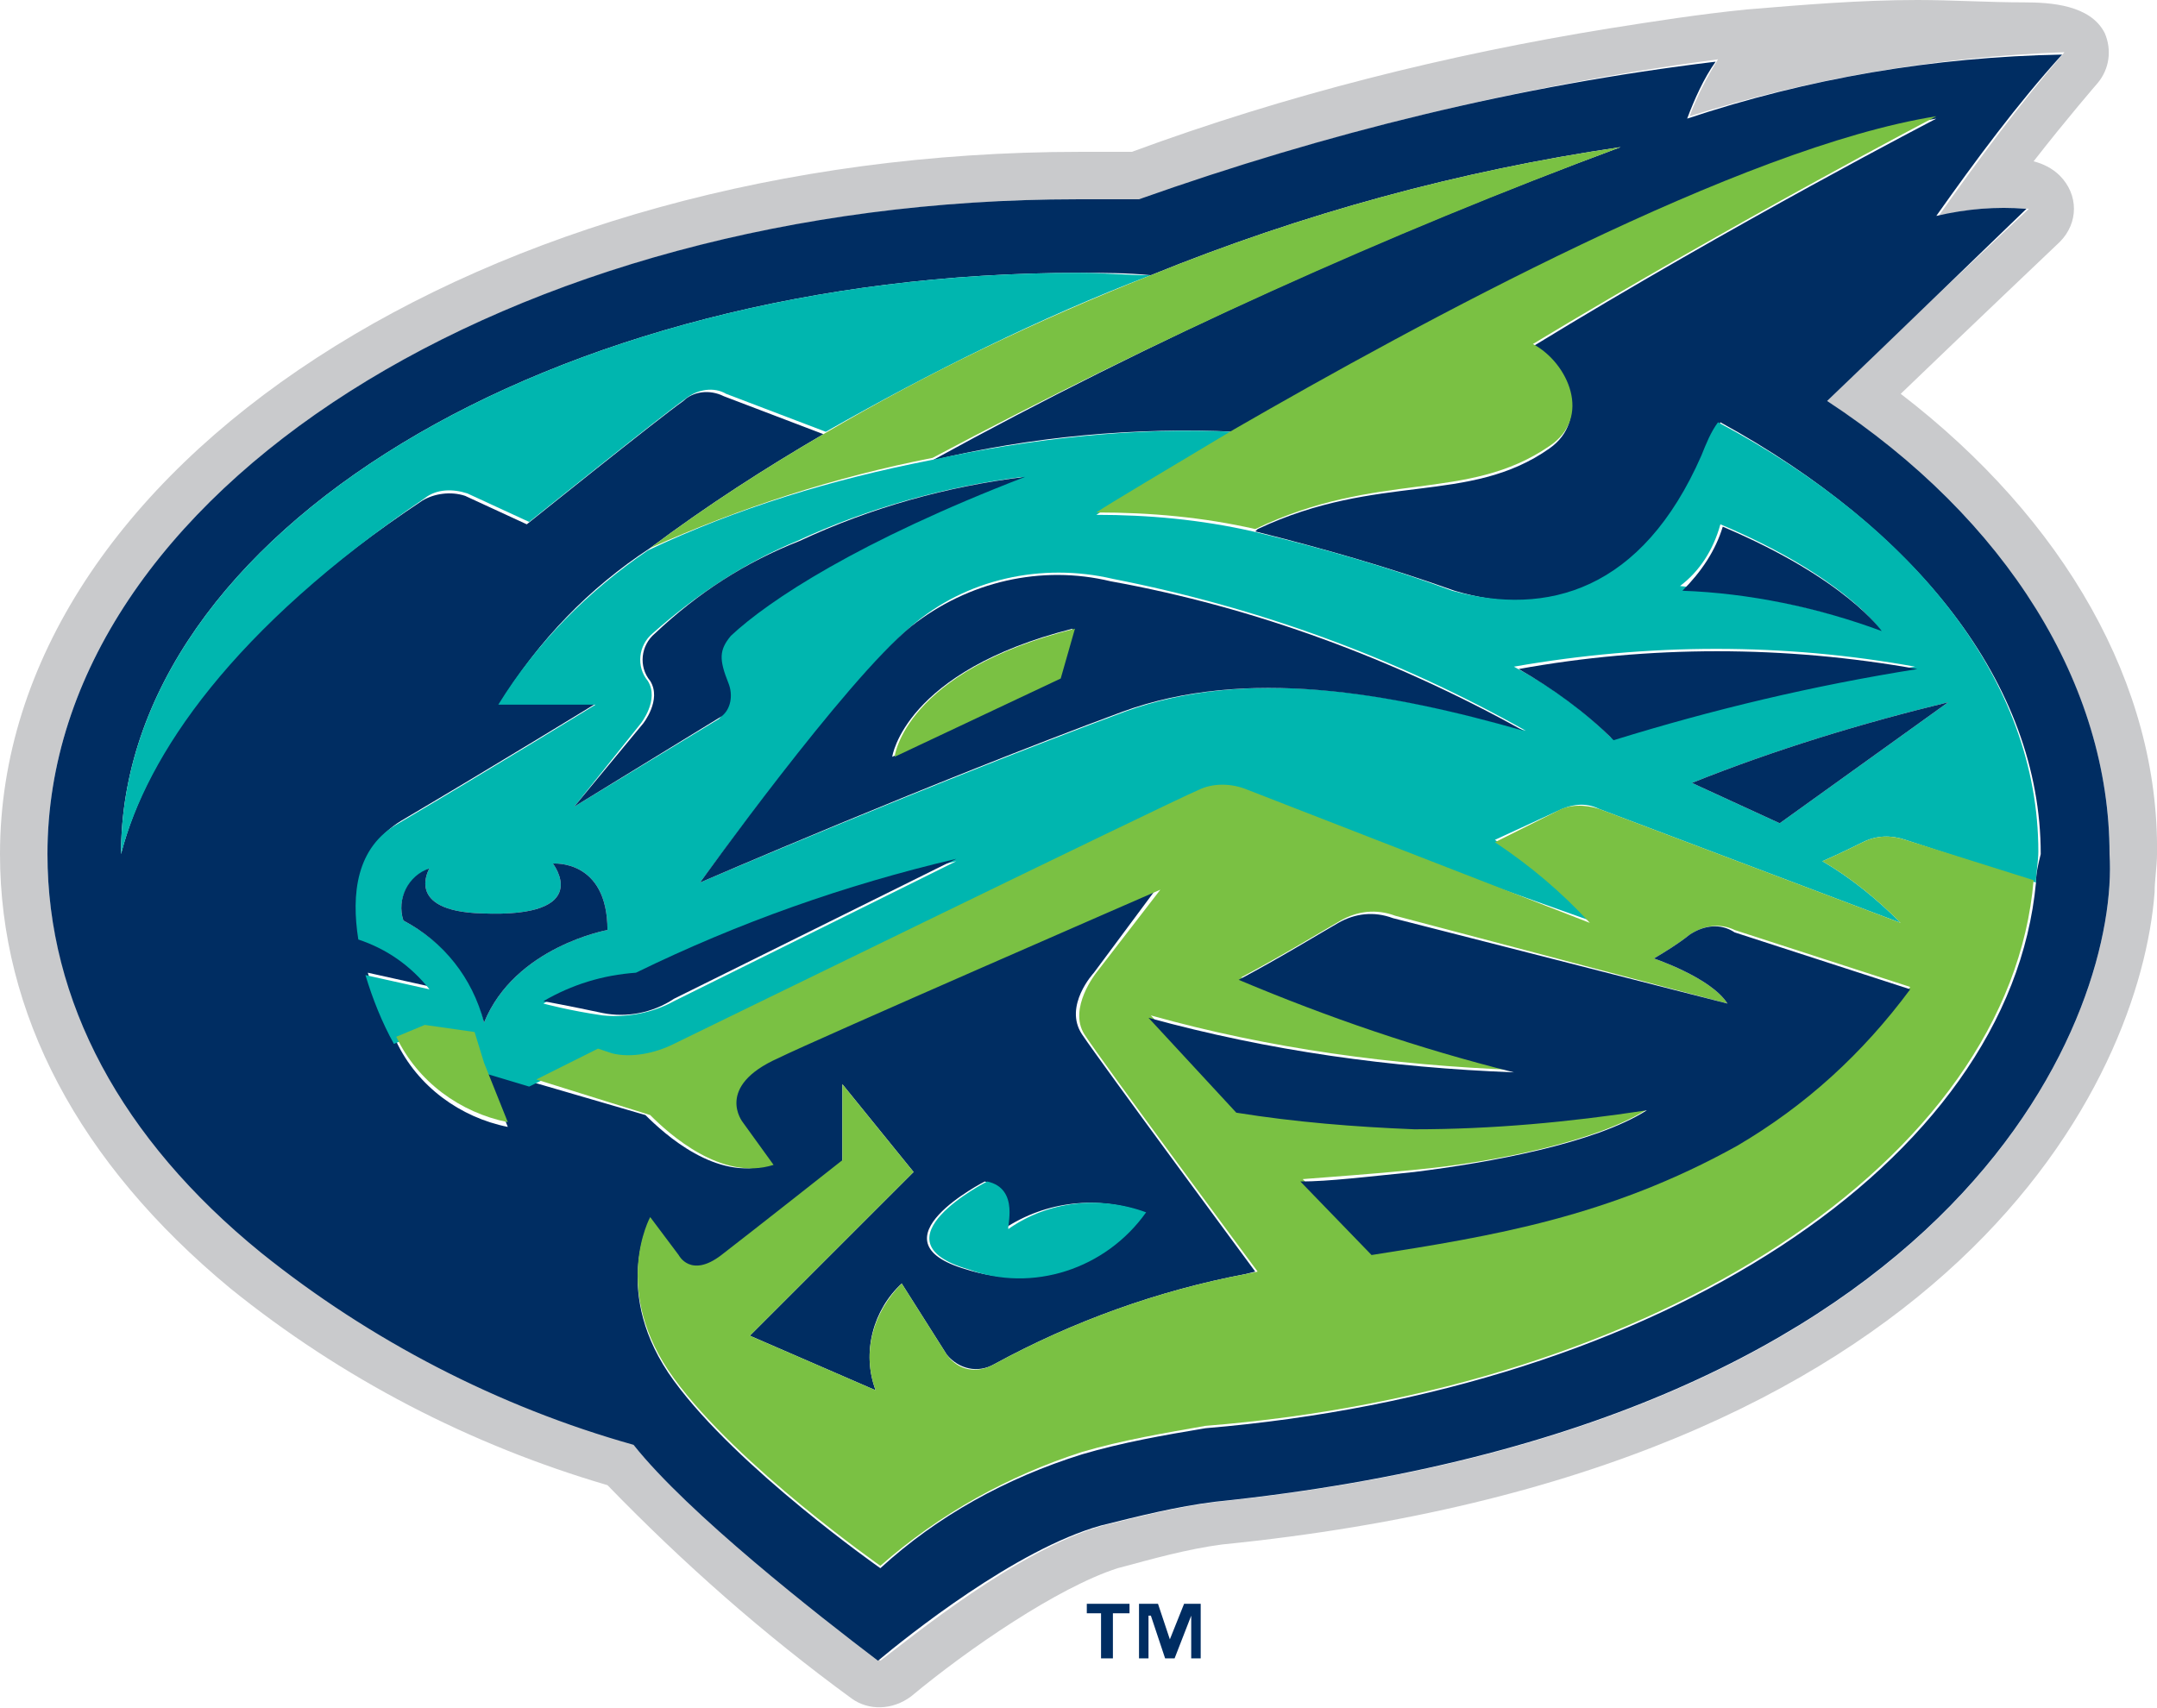 <svg xmlns="http://www.w3.org/2000/svg" viewBox="0 0 90.9 72"><path d="M80.1 16.6c2.7-2.6 6.7-6.4 6.7-6.4.8-.8.8-2 0-2.8-.3-.3-.7-.5-1.1-.6 1.4-1.8 2.7-3.3 2.7-3.3.5-.6.6-1.4.3-2.1C88.1.2 86.4.1 85.3.1c-1.5 0-3-.1-4.5-.1-2.4 0-4.8.2-7.2.4-2 .2-3.9.5-5.8.8C61 2.3 54.2 4 47.7 6.4h-2.2C20.4 6.4 0 19.7 0 36c0 6.7 3.3 13 9.7 18.3 4.7 3.8 10.1 6.6 15.9 8.3 3.2 3.3 6.6 6.3 10.3 9 .7.5 1.7.5 2.5-.1 2.4-2 6.2-4.6 8.7-5.4 1.5-.4 2.9-.8 4.4-1 31-3.1 38.7-19.6 39.3-27.5 0-.5.1-1.1.1-1.6.1-7.1-3.9-14.1-10.8-19.4zM51.3 63.3c-1.6.2-3.2.6-4.8 1-3.6 1-8.2 4.8-9.4 5.7-2.5-1.9-8-6.3-10.4-9.2-5.7-1.6-11.1-4.4-15.7-8.1C5.1 47.9 2 42.1 2 36 2 20.8 21.5 8.4 45.5 8.4h2.6c7.8-2.8 16-4.8 24.3-5.9-.5.8-.9 1.6-1.2 2.4C76.3 3.3 81.6 2.4 87 2.2c-1.9 2.2-3.6 4.5-5.3 6.9 1.2-.3 2.5-.4 3.8-.3 0 0-6.2 5.8-8.5 8.1 7.6 5.1 11.9 12 11.9 19.1.4 6.4-5.7 24-37.6 27.3z" fill="#c9cacc"/><path d="M77 16.9c2.3-2.2 8.4-8.1 8.4-8.1-1.3-.1-2.5 0-3.8.3 1.7-2.4 3.4-4.7 5.3-6.8-5.4.1-10.7 1-15.8 2.7.3-.8.7-1.7 1.2-2.4-8.3 1-16.4 3-24.3 5.8h-2.6C21.5 8.4 2 20.8 2 36c0 6.2 3.1 12 9 16.8 4.6 3.7 10 6.5 15.7 8.1C29 63.8 34.5 68.1 37 70c1.2-1 5.8-4.7 9.4-5.7 1.6-.4 3.2-.8 4.8-1C83.2 60 89.3 42.4 88.9 36c0-7.1-4.3-14.1-11.9-19.1zm8.8 20.3c-1.1 11.8-15.9 21.4-35 23-1.8.3-3.5.6-5.2 1.1-3.2 1-6.1 2.6-8.5 4.8 0 0-6-4.2-8.7-7.9-2.7-3.7-1-6.8-1-6.8l1.2 1.6s.6 1 1.8 0 5.1-4 5.1-4v-3.3l3 3.7-6.9 6.9 5.3 2.3c-.6-1.6-.1-3.4 1.1-4.5l1.9 3c.5.6 1.3.8 2 .4 3.3-1.8 6.9-3.1 10.6-3.8l.4-.1s-6.5-8.8-7.3-10 .5-2.6.5-2.6l2.6-3.5S34 43.9 32.6 44.6c-2.7 1.3-1.5 2.7-1.5 2.7l1.3 1.8c-2.2.7-4.4-1.3-5.2-2.1l-4.8-1.4-2-.6 1 2.5c-2-.4-3.8-1.7-4.7-3.6-.5-.9-.9-1.9-1.2-2.9l2.7.6c-.8-.9-1.8-1.7-3-2.1-.3-1.8-.1-3.8 1.7-4.9 3.9-2.3 8.3-5 8.3-5h-4.1c1.6-2.6 3.7-4.8 6.3-6.5 2.4-1.8 4.9-3.4 7.3-4.8l-4.2-1.6c-.6-.3-1.3-.2-1.7.2-1 .7-6.6 5.2-6.6 5.2l-2.6-1.2c-.6-.2-1.3-.1-1.8.2C9.8 26.4 6.2 31.7 5.1 36c0-13.5 18.1-24.5 40.4-24.5 1 0 2 0 3 .1 6.4-2.6 13-4.4 19.8-5.4-10 3.7-19.7 8.1-29 13.2 4.2-1 8.5-1.4 12.8-1.2C59.9 13.6 73.4 6.3 81.6 5c0 0-8.5 4.4-17 9.6 1.5.8 2.4 3.1.7 4.3-3.4 2.4-7.2 1-12.3 3.4l-.1.1c2.8.7 5.6 1.5 8.4 2.5 4 1.2 8 0 10.5-5.7.2-.5.5-.9.7-1.4C80.7 22.3 86 28.8 86 36c-.1.4-.2.8-.2 1.2zM48.2 51.1c-1.7 2.4-4.7 3.3-7.5 2.4-4.1-1.2.8-3.7.8-3.7 1.5.4.8 2 .8 2 1.8-1.2 4-1.4 5.9-.7z" fill="#002d62"/><path d="M48.5 11.6c-1 0-2-.1-3-.1-22.3 0-40.4 11-40.4 24.5 1.1-4.2 4.7-9.5 12.8-15 .5-.4 1.2-.4 1.8-.2l2.6 1.2s5.6-4.5 6.6-5.2c.5-.4 1.2-.5 1.7-.2l4.2 1.6c4.4-2.5 9-4.8 13.7-6.6z" fill="#00b6af"/><path d="M72.4 17.8c-.3.4-.5.9-.7 1.4-2.5 5.7-6.5 6.8-10.5 5.7-2.7-1-5.5-1.8-8.4-2.5-2.2-.5-4.4-.7-6.6-.7.6-.4 2.8-1.7 5.8-3.5-4.3-.2-8.6.3-12.8 1.2-4.1.8-8.1 2-11.9 3.8-2.5 1.7-4.7 3.9-6.3 6.5h4.1s-4.4 2.7-8.3 5c-1.8 1-2 3-1.7 4.9 1.2.4 2.2 1.1 3 2.1l-2.7-.6c.3 1 .7 2 1.2 2.9l1.2-.5 2 .3.5 1.4 2 .6 2.6-1.3.6.2c.9.2 1.9.1 2.7-.4 0 0 20.9-10.2 22.1-10.7.7-.3 1.5-.3 2.1 0L67 38.8c-1.2-1.3-2.5-2.4-4-3.4l2.6-1.2c.6-.3 1.2-.4 1.8-.1l12.7 4.8c-1-1-2.1-1.9-3.3-2.6 0 0 .7-.3 1.7-.8.6-.3 1.2-.3 1.8-.1l5.5 1.8c0-.4.1-.9.1-1.3 0-7.2-5.2-13.7-13.5-18.1zm.1 4.3c5.2 2.2 6.7 4.4 6.7 4.4-2.7-.9-5.5-1.5-8.4-1.8.8-.6 1.4-1.5 1.7-2.6zm8.2 6c-4.3.7-8.6 1.7-12.8 3-1.2-1.2-2.6-2.2-4.1-3 5.7-1 11.4-1 16.9 0zm-16.4 2.7c-5.6-1.6-11.7-2.7-16.9-.8-8.1 3-17.9 7.2-17.9 7.2s6.2-8.5 8.9-10.8c2.3-2 5.5-2.7 8.5-2 6.1 1.2 11.9 3.3 17.4 6.4zm-24 5.5l-11.9 5.9c-.9.5-2 .7-3 .6-1.4-.2-2.5-.5-2.5-.5 1.2-.7 2.5-1.2 3.9-1.2 4.3-2.2 8.8-3.7 13.5-4.8zM27 30.5s.8-1 .3-1.8c-.5-.6-.4-1.5.2-2 1.8-1.6 3.9-3 6.1-3.9 3-1.4 6.3-2.3 9.5-2.7-7 2.7-10.8 5.2-12.4 6.7-.6.5-.6 1-.1 2 .2.5.1 1.1-.3 1.5L24.2 34l2.8-3.5zm-6.6 12.6c-.4-1.9-1.7-3.4-3.4-4.3-.3-.9.2-1.8 1.1-2.2 0 0-1.1 1.8 2.2 1.9 4.8.2 3-2.1 3-2.1s2.3-.2 2.3 2.8c0 0-3.9.7-5.2 3.9zM75 34.7L71.3 33c3.5-1.4 7.1-2.5 10.8-3.4L75 34.7z" fill="#00b6af"/><path d="M78.5 35.5c-1 .5-1.7.8-1.7.8 1.2.7 2.3 1.6 3.3 2.6l-12.7-4.8c-.6-.2-1.3-.2-1.8.1L63 35.5c1.5 1 2.8 2.1 4 3.4l-14.4-5.6c-.7-.3-1.5-.3-2.1 0-1.2.5-22.1 10.7-22.1 10.7-.8.4-1.8.6-2.6.4l-.6-.2-2.6 1.3 4.8 1.5c.8.8 3 2.8 5.2 2.1l-1.3-1.8s-1.2-1.5 1.5-2.7c1.4-.7 16.1-7.1 16.1-7.1L46.2 41s-1.2 1.5-.5 2.6 7.3 10 7.3 10l-.5.1c-3.7.7-7.3 2-10.6 3.8-.7.4-1.5.3-2-.4l-1.9-3c-1.2 1.2-1.7 2.9-1.1 4.5l-5.3-2.3 6.9-6.9-3-3.7v3.2s-3.8 3-5.1 4-1.8 0-1.8 0l-1.2-1.6s-1.7 3.1 1 6.8c2.7 3.7 8.7 7.9 8.7 7.9 2.5-2.2 5.4-3.8 8.5-4.8 1.7-.5 3.5-.8 5.2-1.1 19-1.5 33.9-11.2 34.9-23l-5.4-1.7c-.6-.2-1.2-.2-1.8.1zm-5.2 12.7c-5.4 3-10.3 3.8-15.4 4.6l-3-3.1c1.2-.1 2.8-.2 4.8-.4 3.2-.3 7.7-1.2 9.8-2.6-3.2.5-6.5.8-9.8.8-2.5-.1-5-.3-7.5-.7l-3.7-4c5 1.4 10.2 2.1 15.4 2.3-4-1-7.8-2.3-11.6-3.9 1.7-.9 3.5-2 4.2-2.4.7-.4 1.5-.5 2.3-.2l14 3.7c-.7-1.1-3.1-1.9-3.1-1.9.5-.3 1-.6 1.5-1 .6-.4 1.3-.5 1.9-.2l7.4 2.4c-1.9 2.7-4.4 4.9-7.2 6.6z" fill="#7ac143"/><path d="M25.6 39.2c0-3-2.3-2.8-2.3-2.8s1.8 2.3-3 2.1c-3.3-.1-2.2-1.9-2.2-1.9-.9.3-1.4 1.3-1.1 2.2 1.7.9 2.9 2.4 3.4 4.3 1.3-3.2 5.2-3.9 5.2-3.9zm12.8-12.8c-2.8 2.3-8.9 10.8-8.9 10.8S39.2 33 47.3 30c5.2-1.9 11.3-.8 16.9.8-5.4-3-11.3-5.2-17.4-6.3-2.9-.7-6 0-8.4 1.9zm6.2 2.2l-7 3.3s.5-3.6 7.6-5.4l-.6 2.1z" fill="#002d62"/><path d="M37.7 31.9l7-3.3.6-2.1c-7.2 1.8-7.6 5.4-7.6 5.4z" fill="#7ac143"/><path d="M22.9 42.2s1.1.2 2.5.5c1 .2 2.1 0 3-.6l11.9-5.9c-4.7 1.1-9.2 2.7-13.5 4.8-1.4.1-2.7.5-3.9 1.2z" fill="#002d62"/><path d="M52.9 22.3c5.2-2.5 8.9-1.1 12.4-3.5 1.8-1.2.8-3.5-.7-4.3 8.6-5.2 17-9.6 17-9.6-8.2 1.3-21.8 8.7-29.6 13.2-3 1.8-5.2 3.1-5.8 3.5 2.3 0 4.5.2 6.7.7z" fill="#7ac143"/><path d="M71.2 39.4c-.5.4-1 .7-1.5 1 0 0 2.4.8 3.1 1.9l-14.1-3.6c-.8-.3-1.6-.2-2.3.2-.7.4-2.5 1.5-4.2 2.4 3.8 1.6 7.6 2.9 11.6 3.9-5.2-.2-10.3-.9-15.4-2.3l3.7 4c2.5.4 5 .6 7.5.7 3.3 0 6.5-.3 9.8-.8-2.2 1.4-6.6 2.2-9.8 2.6-2 .2-3.6.4-4.8.4l3 3.1c5.1-.8 10-1.6 15.4-4.6 2.9-1.7 5.3-3.9 7.3-6.6l-7.4-2.4c-.6-.4-1.3-.3-1.9.1z" fill="#002d62"/><path d="M17.9 43.2l-1.2.5c.9 1.9 2.7 3.2 4.7 3.6l-1-2.5-.4-1.3-2.1-.3z" fill="#7ac143"/><path d="M68 31.2c4.2-1.3 8.4-2.3 12.8-3-5.6-1-11.3-1-16.8 0 1.4.8 2.8 1.8 4 3zm14.1-1.6c-3.7.9-7.3 2-10.8 3.4l3.7 1.7 7.1-5.1zm-2.8-3s-1.5-2.2-6.7-4.4c-.3 1-.9 1.9-1.7 2.7 2.8.1 5.7.7 8.4 1.7zm-48.6 2.2c-.4-1-.4-1.4.1-2 1.6-1.5 5.4-4 12.4-6.7-3.3.4-6.5 1.3-9.5 2.7-2.3.9-4.3 2.2-6.1 3.9-.6.5-.7 1.4-.2 2 .5.8-.3 1.8-.3 1.8L24.2 34l6.2-3.8c.4-.3.5-.9.3-1.4z" fill="#002d62"/><path d="M68.3 6.2c-6.8 1-13.4 2.8-19.8 5.4-4.8 1.9-9.4 4.1-13.8 6.7-2.4 1.4-4.9 3-7.3 4.8 3.8-1.7 7.8-3 11.9-3.8 9.4-5 19.1-9.4 29-13.1z" fill="#7ac143"/><path d="M41.6 49.8s-4.9 2.5-.8 3.7c2.7 1 5.8 0 7.5-2.4-1.9-.7-4.1-.5-5.8.7-.1 0 .5-1.7-.9-2z" fill="#00b6af"/><path fill="#002d62" d="M49.3 69.1l-.5-1.5H48v2.3h.4v-1.8h.1l.6 1.8h.4l.7-1.8v1.8h.4v-2.3h-.7zM45.8 68h.6v1.9h.5V68h.7v-.4h-1.8z"/></svg>